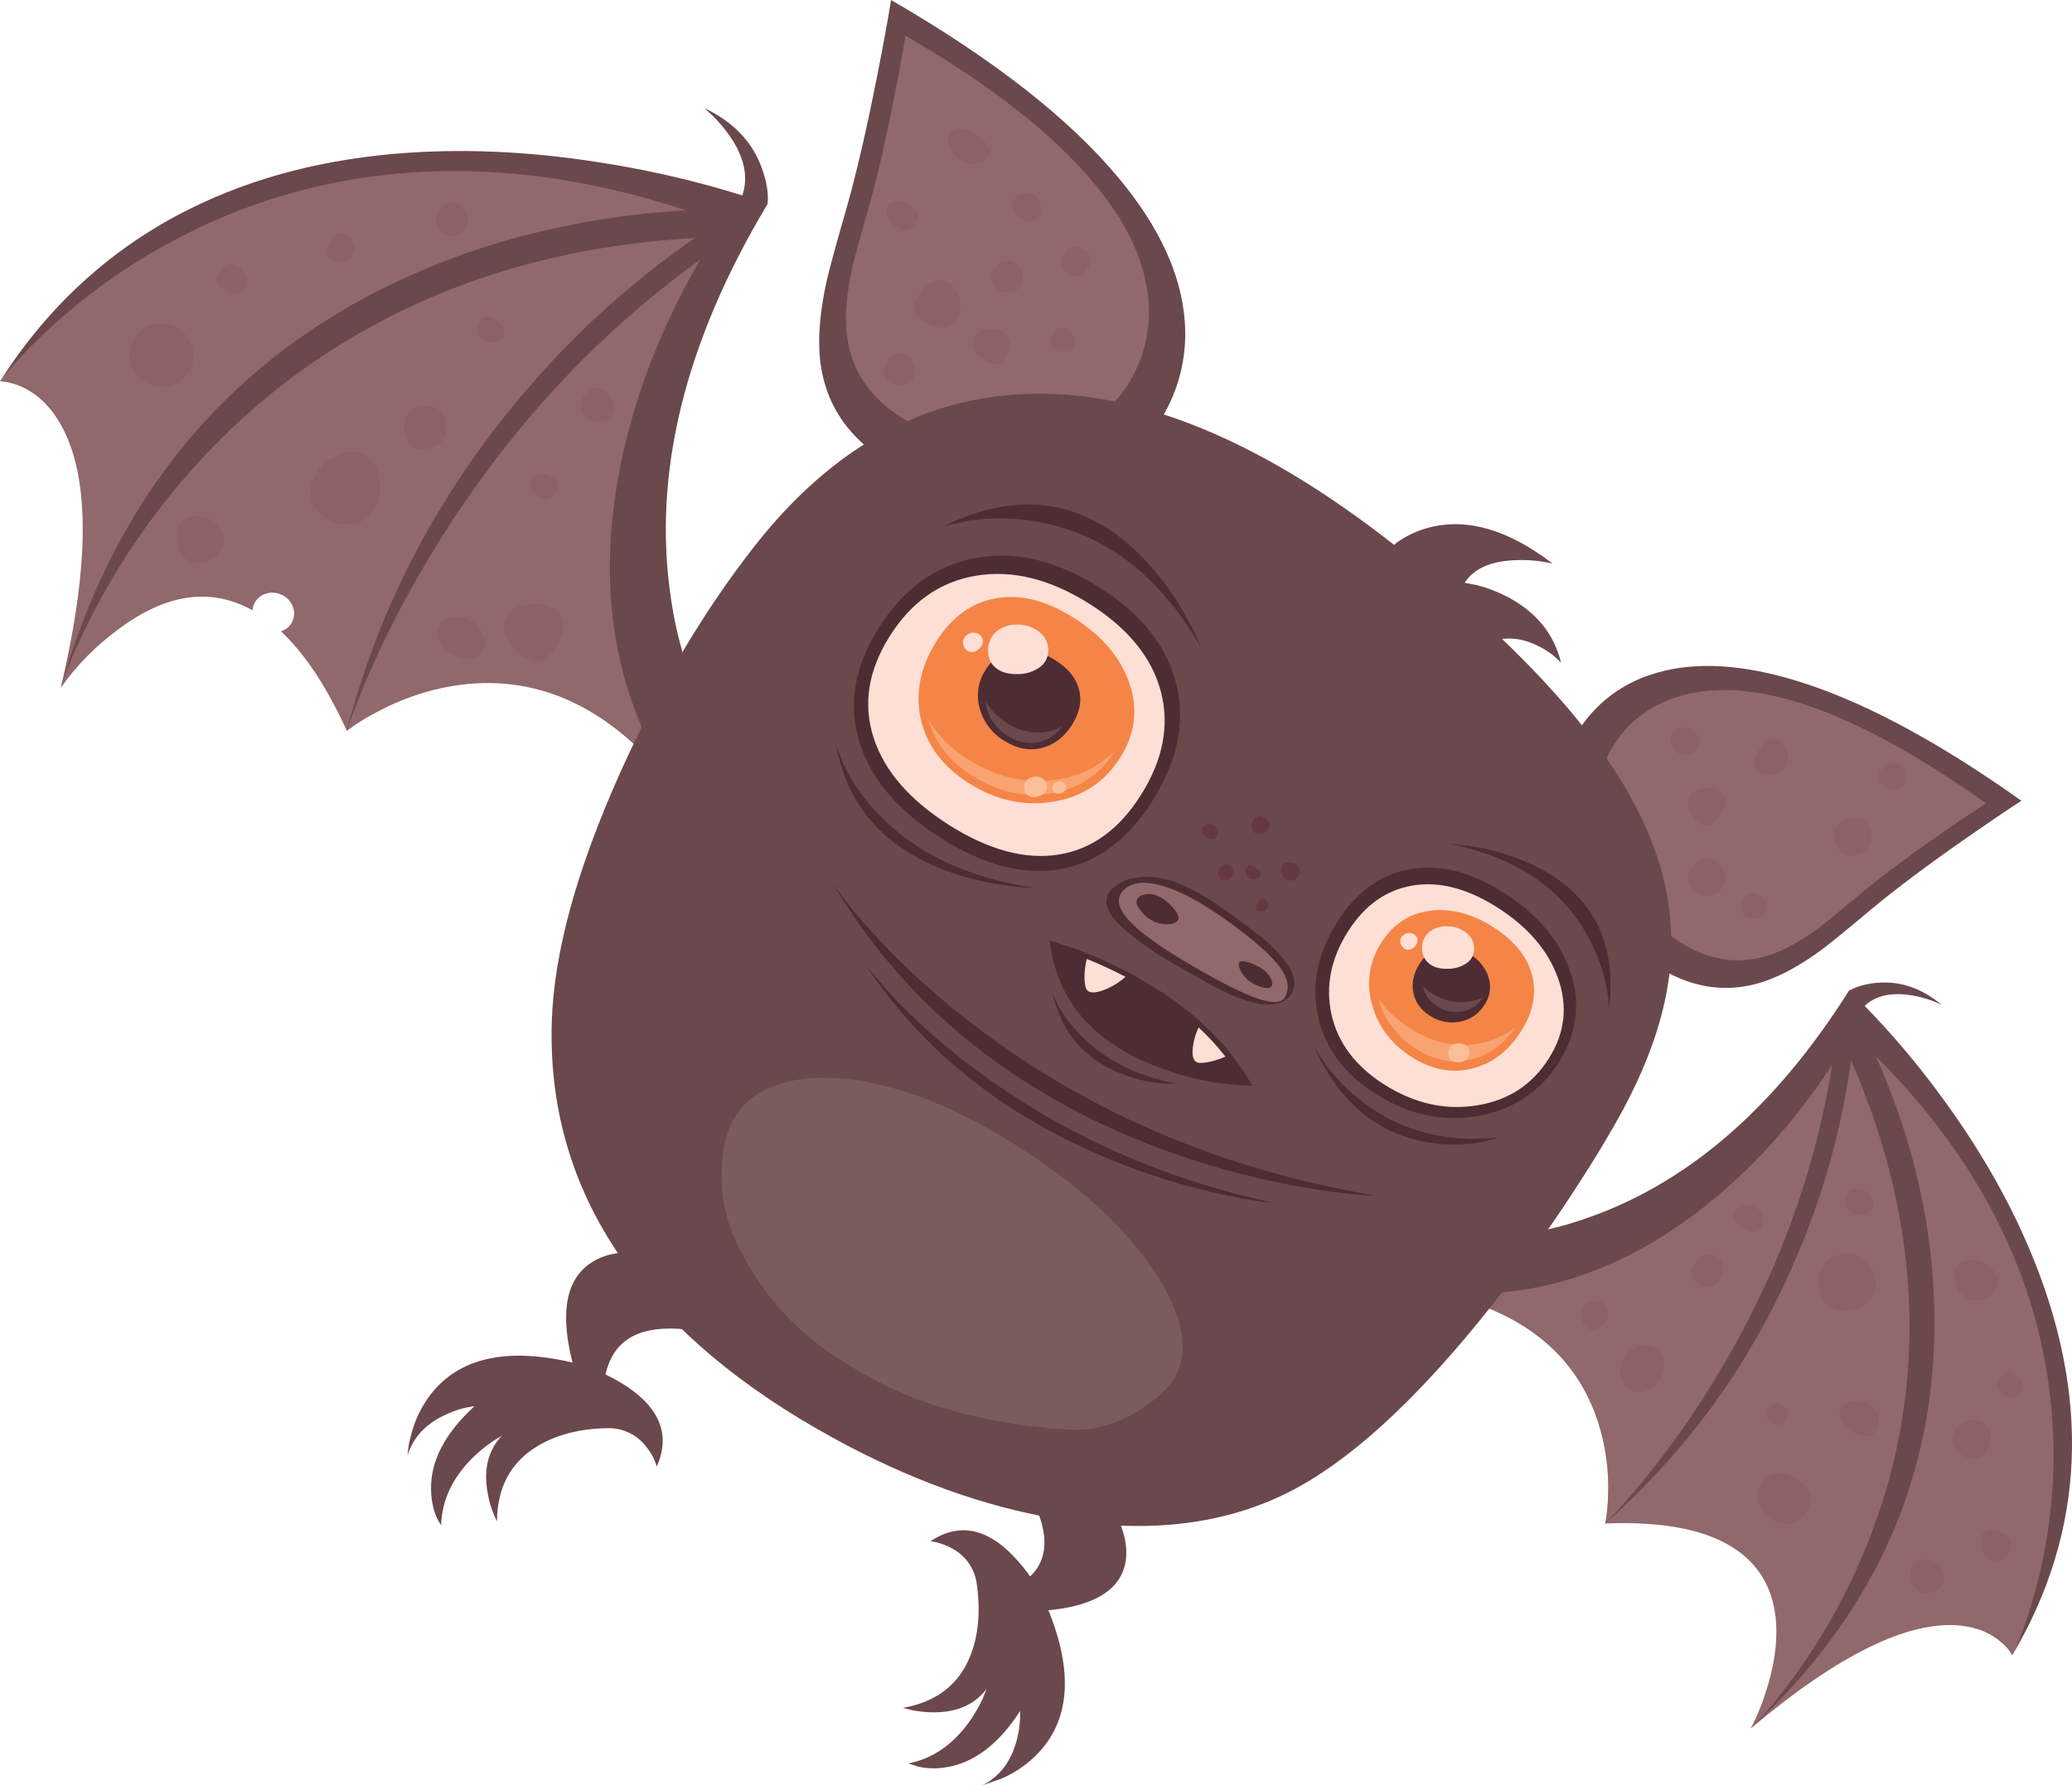 <?xml version="1.0" encoding="iso-8859-1"?>
<!-- Generator: Adobe Illustrator 20.1.0, SVG Export Plug-In . SVG Version: 6.00 Build 0)  -->
<svg version="1.0" id="Layer_1" xmlns="http://www.w3.org/2000/svg" xmlns:xlink="http://www.w3.org/1999/xlink" x="0px" y="0px"
	 viewBox="0 0 963.37 830.14" enable-background="new 0 0 963.37 830.14" xml:space="preserve">
<title>bats_0002</title>
<path fill="#6B484C" d="M292.11,645.16c-5.165-3.453-10.699-6.317-16.5-8.54l-8-2.69c-31.467-7.673-53.943-2.823-67.43,14.55
	c-4.318,5.665-7.419,12.161-9.11,19.08c-0.853,3.03-1.389,6.14-1.6,9.28c2.6-8.48,8.557-14.84,17.87-19.08
	c4.169-1.999,8.639-3.297,13.23-3.84c-13.787,12.667-20.507,25.667-20.16,39c0.193,6.72,1.76,12.163,4.7,16.33
	c0.307-11.42,5.1-21.79,14.38-31.11c2.935-2.931,6.139-5.579,9.57-7.91l4.3-2.64c-6.267,6.607-8.52,15.22-6.76,25.84
	c0.734,4.875,2.243,9.602,4.47,14c0.113-15.773,6.34-27.403,18.68-34.89c8.82-5.333,19.57-8.14,32.25-8.42
	c7.259-0.352,14.217,2.933,18.56,8.76c2.195,2.685,3.83,5.783,4.81,9.11C311.61,667.79,307.19,655.513,292.11,645.16z"/>
<path fill="#6B484C" d="M291.76,582.32c-6.38,0.193-11.783,1.663-16.21,4.41c-14.207,8.667-16.137,28.297-5.79,58.89l11.8,6.76
	c-1.522-6.896-0.661-14.105,2.44-20.45c6.147-12.72,20.68-16.863,43.6-12.43L300,582.84
	C297.283,582.349,294.518,582.174,291.76,582.32z"/>
<path fill="#6B484C" d="M435.61,717.23c2.373,0.62,4.663,1.523,6.82,2.69c6.478,3.303,10.882,9.619,11.74,16.84
	c1.76,12.6,0.76,23.657-3,33.17c-5.333,13.44-15.78,21.517-31.34,24.23l4.24,1.09c3.396,0.669,6.849,1.004,10.31,1
	c10.767-0.04,18.883-3.687,24.35-10.94l-1.89,4.7c-1.742,3.757-3.831,7.342-6.24,10.71c-7.673,10.667-17.107,17.103-28.3,19.31
	l4.7,1.49c3.988,0.878,8.103,1.014,12.14,0.4c13.293-1.833,25.017-10.597,35.17-26.29l-0.06,4.07
	c-0.181,3.252-0.701,6.476-1.55,9.62c-2.667,9.893-7.957,16.827-15.87,20.8l8.94-3.09c6.534-2.852,12.42-7.003,17.3-12.2
	c14.893-16.12,15.963-39.093,3.21-68.92c-3.722-8.258-8.836-15.815-15.12-22.34c-12.667-13.173-25.5-15.483-38.5-6.93L435.61,717.23
	z"/>
<path fill="#6B484C" d="M521.31,709.78l-3.49-7.39l-42.91-14.15c12.373,19.707,14.017,34.353,4.93,43.94
	c-4.574,4.828-10.74,7.84-17.36,8.48l10.37,8.76c31.127,0.113,47.97-7.697,50.53-23.43C524.14,721.07,523.45,715.667,521.31,709.78z
	"/>
<path fill="#6B484C" d="M736.31,336.16c-2.374,3.168-4.428,6.565-6.13,10.14c-0.692,1.391-1.287,2.827-1.78,4.3
	c6.72,12.567,13.593,31.203,20.62,55.91c3.553,12.373,6.417,23.487,8.59,33.34c20.773,18.253,41.797,23.713,63.07,16.38
	c8-2.747,16.69-7.56,26.07-14.44c3.78-2.787,11.477-9.05,23.09-18.79c11.38-9.507,26.467-20.81,45.26-33.91
	c9.393-6.533,17.643-12.11,24.75-16.73c-40.98-29.1-77.127-48.08-108.44-56.94c-25.093-7.107-46.537-7.623-64.33-1.55
	C754.761,317.932,744.009,325.721,736.31,336.16z"/>
<path fill="#91686B" d="M752.63,343.09c-2.01,2.661-3.739,5.523-5.16,8.54c-0.592,1.161-1.091,2.369-1.49,3.61
	c5.653,10.5,11.44,26.14,17.36,46.92c2.94,10.347,5.327,19.68,7.16,28c17.413,15.333,35.04,19.917,52.88,13.75
	c6.76-2.327,14.053-6.373,21.88-12.14c3.16-2.367,9.617-7.623,19.37-15.77c9.547-8,22.213-17.49,38-28.47
	c7.867-5.46,14.78-10.127,20.74-14c-62.48-44.38-110.793-60.713-144.94-49C768.11,327.886,759.093,334.373,752.63,343.09z"/>
<path fill="#6B484C" d="M414.3,0c-1.567,9.66-3.63,20.963-6.19,33.91c-5.08,25.893-9.987,47.09-14.72,63.59
	c-4.853,16.84-7.87,27.917-9.05,33.23c-2.867,13.02-3.957,24.383-3.27,34.09c1.873,25.587,16.767,44.55,44.68,56.89l38-7.79
	c28.527-5.08,50.697-7.297,66.51-6.65l3.61-4c2.935-3.544,5.524-7.361,7.73-11.4c7.243-13.057,10.451-27.969,9.22-42.85
	c-1.647-21.347-11.673-43.18-30.08-65.5C497.747,55.607,462.267,27.767,414.3,0z"/>
<path fill="#91686B" d="M396.2,124.83c-2.407,10.807-3.303,20.22-2.69,28.24c1.567,21.16,13.9,36.857,37,47.09l31.49-6.47
	c23.567-4.2,41.9-6.033,55-5.5l3-3.27c10.322-12.588,15.342-28.697,14-44.92c-1.333-17.72-9.62-35.803-24.86-54.25
	C490.1,62.65,460.72,39.603,421,16.61c-1.3,8-3.02,17.357-5.16,28.07c-4.2,21.467-8.267,39.017-12.2,52.65
	C399.633,111.343,397.153,120.51,396.2,124.83z"/>
<path fill="#91686B" d="M866.64,469.69l-6.64-6.58c-35.9,60.307-77.757,97.22-125.57,110.74c-14.253,4.165-29.119,5.833-43.94,4.93
	c-4.213-0.271-8.404-0.805-12.55-1.6l-4.47-1.09c-6.913,3.287-10.197,8.387-9.85,15.3c0.146,3.276,1.05,6.473,2.64,9.34
	c41.093,8.367,66.76,28.837,77,61.41c3.248,10.452,4.738,21.37,4.41,32.31c-0.051,4.698-0.509,9.382-1.37,14
	c27.84-1.147,48.463,3.13,61.87,12.83c10.667,7.713,16.53,18.713,17.59,33c0.727,10.2-1.01,21.503-5.21,33.91
	c-1.746,5.354-3.937,10.552-6.55,15.54c40.667-34.26,73.13-50.203,97.39-47.83c7.56,0.767,13.86,3.307,18.9,7.62
	c2.16,1.703,3.953,3.825,5.27,6.24c18.96-36.893,26.653-75.503,23.08-115.83c-2.867-32.273-12.817-64.89-29.85-97.85
	c-12.588-24.169-27.804-46.876-45.37-67.71C877.767,481.65,872.173,475.423,866.64,469.69z"/>
<path fill="#91686B" d="M354.26,95.78c-9.66-3.627-22.377-7.273-38.15-10.94c-30.481-7.245-61.672-11.088-93-11.46
	c-42.74-0.42-81.443,6.283-116.11,20.11C63.74,110.757,28.073,138.693,0,177.3l2.58,0.29c2.264,0.368,4.476,1.002,6.59,1.89
	c7.067,2.94,12.947,8.113,17.64,15.52c15.047,23.72,15.523,65.33,1.43,124.83c7.539-10.636,16.772-19.963,27.33-27.61
	c22.033-16.307,42.657-19.113,61.87-8.42c0.049-1.074,0.322-2.127,0.8-3.09c1.019-2.247,2.964-3.94,5.33-4.64
	c2.436-0.804,5.09-0.617,7.39,0.52c2.353,1.011,4.193,2.935,5.1,5.33c0.982,2.238,0.942,4.794-0.11,7
	c-1.019,2.247-2.964,3.94-5.33,4.64c11.113,10.387,21.33,25.817,30.65,46.29c4.317-3.267,8.912-6.151,13.73-8.62
	c11.025-6.013,22.976-10.147,35.36-12.23c38.767-6.38,73.12,9.373,103.06,47.26c3.766,0.132,7.512-0.614,10.94-2.18
	c7.293-3.207,10.827-9.207,10.6-18c-3.513-3.587-7.39-8.953-11.63-16.1c-8.591-14.753-14.579-30.875-17.7-47.66
	c-4.773-24.56-4.18-50.683,1.78-78.37C314.81,169.317,330.427,133.26,354.26,95.78z"/>
<path fill="#6B484C" d="M776,454.34c2.55-19.93,0.291-40.182-6.59-59.06c-7.027-19.78-19.287-40.307-36.78-61.58
	c-17.333-21.08-40.593-43.88-69.78-68.4c-68-57.06-130.1-84.423-186.3-82.09c-48.427,2-90.38,25.64-125.86,70.92
	c-23.793,30.393-44.733,65.813-62.82,106.26c-20,44.8-30.447,83.24-31.34,115.32c-1.147,41.4,10.35,78.867,34.49,112.4
	c21.887,30.4,53.797,57.133,95.73,80.2c35.52,19.553,70.463,32.22,104.83,38c40.14,6.76,75.027,3.093,104.66-11
	c29.52-14.053,62.04-43.557,97.56-88.51c13.02-16.5,25.603-34.03,37.75-52.59c9.74-14.933,17.57-27.933,23.49-39
	C766.5,493.69,773.487,473.4,776,454.34z"/>
<path fill="#4E2C33" d="M524.63,452.22c-8.305-4.421-16.921-8.231-25.78-11.4l-10.77-3.44c3.207,27.687,19.873,47.24,50,58.66
	c14.083,5.538,29.04,8.524,44.17,8.82C570.537,483.82,551.33,466.273,524.63,452.22z"/>
<path fill="#4E2C33" d="M408.57,292c-11.333,18-14.333,35.667-9,53c5.233,17.147,17.9,32.08,38,44.8
	c19.933,12.567,38.437,17.34,55.51,14.32c17.073-3.02,31.337-13.617,42.79-31.79c11.573-18.367,15.297-36.28,11.17-53.74
	c-4.2-17.833-16.153-32.977-35.86-45.43c-19.9-12.567-39.13-17.11-57.69-13.63C434.93,263.01,419.957,273.833,408.57,292z"/>
<path fill="#FDDFD5" d="M413.61,295.94c-10,15.887-12.463,31.64-7.39,47.26c5,15.333,16.743,28.853,35.23,40.56
	c18.333,11.533,35.233,16.077,50.7,13.63s28.24-11.69,38.32-27.73c10.233-16.193,13.347-32.12,9.34-47.78
	c-4.127-16-15.24-29.71-33.34-41.13c-18.253-11.493-35.783-15.847-52.59-13.06S423.65,279.893,413.61,295.94z"/>
<path fill="#F58546" d="M428,333.75c2.6,12.453,10.103,22.613,22.51,30.48c12.72,8,25.84,10.847,39.36,8.54s23.853-9.143,31-20.51
	c7.027-11.153,8.383-22.84,4.07-35.06c-4.2-11.8-12.813-21.8-25.84-30c-12.667-8-24.667-11-36-9c-11.333,2-20.577,8.683-27.73,20.05
	C428.003,309.923,425.547,321.757,428,333.75z"/>
<path fill="#4E2C33" d="M472.56,302.3c-5.964,0.631-11.277,4.052-14.32,9.22c-3.466,5.257-4.47,11.763-2.75,17.82
	c1.703,6.371,5.835,11.821,11.51,15.18c5.84,3.707,11.72,4.777,17.64,3.21c5.653-1.487,10.273-5.077,13.86-10.77
	c3.513-5.573,4.583-11.017,3.21-16.33c-1.373-5.313-5.057-9.857-11.05-13.63C484.553,303.14,478.52,301.573,472.56,302.3z"/>
<path fill="#FDDFD5" d="M483.39,310.32c2.624-1.857,4.13-4.917,4-8.13c-0.015-3.359-1.631-6.509-4.35-8.48
	c-3.04-2.3-6.792-3.457-10.6-3.27c-3.588-0.067-7.06,1.268-9.68,3.72c-2.299,2.272-3.508,5.423-3.32,8.65
	c-0.079,3.076,1.3,6.009,3.72,7.91c2.407,1.907,5.673,2.823,9.8,2.75C476.683,313.555,480.336,312.452,483.39,310.32z"/>
<path fill="#6B484C" d="M481.67,340.63c-4.789-0.217-9.427-1.743-13.41-4.41c-4.067-2.509-7.491-5.933-10-10
	c0.303,3.165,1.363,6.211,3.09,8.88c1.826,2.893,4.297,5.323,7.22,7.1c4.62,2.9,9.287,3.9,14,3c4.62-0.988,8.705-3.662,11.46-7.5
	C490.272,339.83,485.985,340.847,481.67,340.63z"/>
<path fill="#F9A371" d="M450.22,353.17c-7.561-4.546-13.909-10.856-18.5-18.39c2.94,10.62,9.757,19.287,20.45,26
	c11.887,7.533,24.163,10.23,36.83,8.09s22.367-8.557,29.1-19.25l0.29-0.52c-8.553,8.447-19.093,13.08-31.62,13.9
	C474.09,363.82,461.907,360.543,450.22,353.17z"/>
<path fill="#FBBE98" d="M485.85,368.47c0.861-0.99,1.183-2.338,0.86-3.61c-0.276-1.332-1.14-2.468-2.35-3.09
	c-1.279-0.691-2.771-0.877-4.18-0.52c-1.365,0.259-2.564,1.065-3.32,2.23c-0.693,1.109-0.899,2.454-0.57,3.72
	c0.207,1.236,0.965,2.311,2.06,2.92c1.204,0.625,2.606,0.748,3.9,0.34C483.644,370.234,484.917,369.531,485.85,368.47z"/>
<path fill="#FBBE98" d="M495.24,367.67c0.493-0.588,0.685-1.371,0.52-2.12c-0.163-0.801-0.692-1.479-1.43-1.83
	c-0.77-0.42-1.667-0.541-2.52-0.34c-0.825,0.167-1.546,0.662-2,1.37c-0.42,0.663-0.543,1.472-0.34,2.23
	c0.42,1.72,1.623,2.37,3.61,1.95C493.925,368.774,494.689,368.329,495.24,367.67z"/>
<path fill="#FDDFD5" d="M447.75,298.35c-0.113,1.179,0.246,2.356,1,3.27c0.663,0.913,1.687,1.496,2.81,1.6
	c1.205,0.045,2.38-0.386,3.27-1.2c1.01-0.735,1.737-1.794,2.06-3c0.28-1.136-0.019-2.338-0.8-3.21c-0.732-0.977-1.87-1.566-3.09-1.6
	c-1.289-0.104-2.567,0.31-3.55,1.15C448.473,296.06,447.852,297.153,447.75,298.35z"/>
<path fill="#4E2C33" d="M698.9,414.93c-15.267-9.667-29.78-13.237-43.54-10.71s-24.97,10.7-33.63,24.52
	c-8.973,14.247-11.99,28.627-9.05,43.14c3.053,15.127,12.053,27.407,27,36.84c15.333,9.66,31.163,13.06,47.49,10.2
	c16.327-2.86,28.873-11.193,37.64-25c8.553-13.593,10.253-27.8,5.1-42.62C724.897,436.947,714.56,424.823,698.9,414.93z"/>
<path fill="#FDDFD5" d="M720.15,492.15c7.56-11.953,8.917-24.537,4.07-37.75c-4.667-12.753-14.1-23.62-28.3-32.6
	c-13.867-8.747-26.947-12.08-39.24-10c-12.293,2.08-22.293,9.223-30,21.43c-7.88,12.513-10.44,25.24-7.68,38.18
	c2.94,13.44,11.19,24.44,24.75,33c13.9,8.747,28.183,11.953,42.85,9.62C701.267,511.697,712.45,504.403,720.15,492.15z"/>
<path fill="#F58546" d="M665.79,423.41c-9.933,1.06-17.707,5.923-23.32,14.59c-5.659,8.389-7.376,18.831-4.7,28.59
	c2.667,10.273,8.757,18.523,18.27,24.75c9.393,6.073,18.847,7.927,28.36,5.56c9.167-2.253,16.69-7.92,22.57-17
	c5.727-8.86,7.54-17.567,5.44-26.12c-2.1-8.553-7.943-15.98-17.53-22.28C685.073,425.113,675.377,422.417,665.79,423.41z"/>
<path fill="#4E2C33" d="M670.43,440.36c-4.087,0.8-7.503,3.32-10.25,7.56c-2.827,4.353-3.877,8.747-3.15,13.18
	c0.727,4.58,3.267,8.283,7.62,11.11c4.092,2.798,9.131,3.849,14,2.92c4.749-0.82,8.92-3.634,11.46-7.73
	c2.65-3.769,3.389-8.558,2-12.95c-1.333-4.313-4.273-7.96-8.82-10.94C678.837,440.61,674.55,439.56,670.43,440.36z"/>
<path fill="#FDDFD5" d="M672.38,430.74c-3.08-0.081-6.073,1.025-8.36,3.09c-1.961,1.941-2.986,4.636-2.81,7.39
	c-0.048,2.676,1.163,5.22,3.27,6.87c2.1,1.68,4.927,2.483,8.48,2.41c3.201,0.077,6.347-0.846,9-2.64
	c2.271-1.557,3.572-4.18,3.44-6.93c-0.061-2.91-1.482-5.623-3.84-7.33C678.923,431.614,675.679,430.603,672.38,430.74z"/>
<path fill="#FDDFD5" d="M659,438c0.239-0.993-0.018-2.041-0.69-2.81c-0.669-0.809-1.643-1.304-2.69-1.37
	c-1.119-0.066-2.222,0.291-3.09,1c-0.862,0.59-1.409,1.539-1.49,2.58c-0.059,1.033,0.302,2.046,1,2.81
	c0.559,0.803,1.438,1.324,2.41,1.43c1.025,0.009,2.021-0.345,2.81-1C658.125,439.985,658.739,439.053,659,438z"/>
<path fill="#6B484C" d="M677.65,465.91c-4.387-0.317-8.614-1.779-12.26-4.24c-1.327-0.857-2.572-1.835-3.72-2.92
	c0.716,3.825,3.059,7.15,6.42,9.11c3.44,2.38,7.696,3.267,11.8,2.46c4.013-0.689,7.538-3.067,9.68-6.53v-0.06
	C685.866,465.52,681.747,466.273,677.65,465.91z"/>
<path fill="#F9A371" d="M681.2,485.91c-8.8,0.187-17.433-2.45-25.9-7.91c-5.562-3.535-10.412-8.08-14.3-13.4
	c1.168,4.532,3.206,8.795,6,12.55c2.978,4.083,6.688,7.579,10.94,10.31c8.513,5.5,17.107,7.257,25.78,5.27
	c8.327-1.907,15.24-6.87,20.74-14.89C697.759,482.93,689.613,485.756,681.2,485.91z"/>
<path fill="#FBBE98" d="M679.14,493.87c1.316-0.206,2.515-0.877,3.38-1.89c0.782-0.915,1.059-2.159,0.74-3.32
	c-0.273-1.256-1.09-2.326-2.23-2.92c-1.222-0.666-2.648-0.852-4-0.52c-1.253,0.214-2.35,0.967-3,2.06
	c-0.656,1.02-0.845,2.272-0.52,3.44c0.216,1.173,0.926,2.197,1.95,2.81C676.606,494.083,677.912,494.204,679.14,493.87z"/>
<path fill="#4E2C33" d="M524.92,455c-7.336-3.917-14.915-7.36-22.69-10.31l-9.45-3.21c3.587,23.333,18.587,40.253,45,50.76
	c12.284,5.044,25.323,8.005,38.58,8.76C565.633,483,548.487,467.667,524.92,455z"/>
<path fill="#FDDFD5" d="M512.32,460.7c4.044-1.401,7.764-3.601,10.94-6.47c-5.843-3.099-11.852-5.873-18-8.31
	c-1.147,5.153-1.337,9.45-0.57,12.89C505.303,461.557,507.847,462.187,512.32,460.7z"/>
<path fill="#FDDFD5" d="M554.48,488.6c-0.153,3.74,1.01,5.63,3.49,5.67c3.207,0,7.14-0.973,11.8-2.92
	c-3.788-4.858-7.965-9.4-12.49-13.58C555.67,481.17,554.72,484.845,554.48,488.6z"/>
<path fill="#4E2C33" d="M491.92,467.46l-2.52-5.33c4.353,18.447,15.297,30.937,32.83,37.47c7.945,3.153,16.459,4.617,25,4.3
	c-19.247-3.513-34.657-11.533-46.23-24.06C497.476,476.102,494.427,471.944,491.92,467.46z"/>
<path fill="#4E2C33" d="M392.36,355.81l-3.44-8.71c5.12,27.653,22.077,46.903,50.87,57.75c9.335,3.462,19.045,5.811,28.93,7
	c4.212,0.628,8.462,0.962,12.72,1c-32.613-4.667-57.82-17.02-75.62-37.06C400.447,369.772,395.918,363.051,392.36,355.81z"/>
<path fill="#4E2C33" d="M615.43,493.76l-4.7-7.56c11.687,26.2,29.483,41.2,53.39,45c11.96,1.867,22.75,1.133,32.37-2.2
	c-25.82,2.56-47.857-3.8-66.11-19.08C624.731,505.189,619.708,499.759,615.43,493.76z"/>
<path fill="#4E2C33" d="M438.82,244.67L450.9,242c10.003-1.415,20.162-1.3,30.13,0.34c32.08,5.273,57.877,24.847,77.39,58.72
	c-1.971-4.997-4.311-9.84-7-14.49c-5.846-10.612-13.154-20.351-21.71-28.93C503.603,232.113,473.307,227.79,438.82,244.67z"/>
<path fill="#4E2C33" d="M746.91,459.1c0.714,3.288,1.116,6.636,1.2,10c3.78-30.973-7.6-53.067-34.14-66.28
	c-8.85-4.346-18.281-7.394-28-9.05l-13-1.55c31.24,6,53.123,20.607,65.65,43.82C742.554,443.254,745.35,451.032,746.91,459.1z"/>
<path fill="#4E2C33" d="M545.2,536.2c21.877,7.756,44.432,13.447,67.37,17c9.193,1.526,18.47,2.502,27.78,2.92
	c-74.053-12.453-138.483-40.43-193.29-83.93c-16.395-12.928-31.581-27.321-45.37-43c-4.127-4.667-7.793-9.153-11-13.46l-3.61-5
	C422.027,469.323,474.733,511.147,545.2,536.2z"/>
<path fill="#6B484C" d="M339,62.79c7.067,10.08,9.11,19.437,6.13,28.07c-20.108-6.269-40.627-11.131-61.41-14.55
	c-32.713-5.5-63.87-7.27-93.47-5.31c-38.267,2.56-72.37,11.323-102.31,26.29c-36.053,18-65.367,44.667-87.94,80
	c4.58-6.193,11.377-13.56,20.39-22.1c18.145-17.167,38.534-31.794,60.61-43.48c30.985-16.574,64.898-26.963,99.85-30.59
	c44.187-4.667,90.283,0.91,138.29,16.73c-21.859,1.145-43.576,4.207-64.9,9.15c-29.326,6.576-57.631,17.077-84.15,31.22
	C99.243,176.307,51.96,236.843,28.24,319.83c2.507-8.173,6.86-18.45,13.06-30.83c12.423-24.819,27.98-47.942,46.29-68.8
	c25.447-29.162,56.108-53.325,90.41-71.25c42.927-22.493,91.297-35.25,145.11-38.27c-31.337,21.638-59.49,47.556-83.64,77
	c-37.647,45.547-63.717,96.28-78.21,152.2c1.68-5.387,4.41-12.603,8.19-21.65c7.921-18.706,17.067-36.869,27.38-54.37
	c34.067-58.127,76.973-105.827,128.72-143.1c-19.393,33.493-32.147,67.54-38.26,102.14c-9.527,53.927-0.817,101.703,26.13,143.33
	l3.72-0.11c2.789-0.261,5.526-0.918,8.13-1.95c7.867-3.133,11.687-9.11,11.46-17.93c-3.02-4-6.323-9.843-9.91-17.53
	c-7.313-15.912-12.303-32.79-14.82-50.12c-8.747-58,6.223-119.26,44.91-183.78c0.46-4.853-0.42-10.353-2.64-16.5
	c-4.393-12.3-13.293-21.633-26.7-28l3.72,3.44C334.121,56.531,336.701,59.556,339,62.79z"/>
<path fill="#6B484C" d="M863.26,459l-3.55,1.6c-34.833,55.333-76.463,90.947-124.89,106.84c-14.417,4.874-29.47,7.613-44.68,8.13
	c-4.299,0.158-8.603,0.061-12.89-0.29l-4.58-0.52c-6.953,3.287-10.103,8.597-9.45,15.93c0.241,3.516,1.266,6.932,3,10
	c42.853,4.58,83.337-7.393,121.45-35.92c24.407-18.293,45.813-41.533,64.22-69.72c-8.667,54.767-28.87,106.767-60.61,156
	c-9.548,14.839-20.053,29.039-31.45,42.51c-5.5,6.493-10.027,11.44-13.58,14.84c37.733-33.147,66.893-73.247,87.48-120.3
	c13.334-30.265,22.395-62.238,26.92-95c18.713,42.927,27.763,85.433,27.15,127.52c-0.442,33.622-7.185,66.863-19.88,98
	c-8.968,22.393-20.789,43.534-35.17,62.9c-7.167,9.653-13.417,17.057-18.75,22.21c55.033-50.947,83.467-111.347,85.3-181.2
	c1.147-44.267-7.903-88.073-27.15-131.42c31.087,31.047,53.467,64.617,67.14,100.71c18.619,49.171,20.531,103.104,5.44,153.47
	c-3.093,10.347-6.15,18.5-9.17,24.46c34.373-58,36.893-121.333,7.56-190c-10.16-23.753-23.827-47.26-41-70.52
	c-10.748-14.641-22.499-28.517-35.17-41.53c5.367-4.933,12.937-6.5,22.71-4.7c4.504,0.792,8.878,2.199,13,4.18
	c-9.273-7.72-19.22-11.113-29.84-10.18C869.558,457.236,866.343,457.909,863.26,459z"/>
<path fill="#8C6266" d="M447.12,59.86c-2.56-0.347-4.43,0.38-5.61,2.18c-1.18,1.8-1.18,4.017,0,6.65
	c2.104,4.629,6.715,7.606,11.8,7.62c2.747-0.04,4.713-1.013,5.9-2.92c1.187-1.793,1.11-3.76-0.23-5.9
	c-1.327-2.011-3.091-3.696-5.16-4.93C451.792,61.217,449.513,60.298,447.12,59.86z"/>
<path fill="#8C6266" d="M483.79,95.27c-0.356-1.935-1.496-3.636-3.15-4.7c-1.53-0.996-3.435-1.228-5.16-0.63
	c-1.793,0.54-3.324,1.722-4.3,3.32c-1.833,2.787-0.893,5.367,2.82,7.74c1.465,1.013,3.16,1.642,4.93,1.83
	c1.626,0.177,3.2-0.634,4-2.06C483.973,99.137,484.285,97.143,483.79,95.27z"/>
<path fill="#8C6266" d="M444.83,148.6c1.704-2.755,2.199-6.089,1.37-9.22c-0.514-3.178-2.325-6-5-7.79
	c-2.307-1.559-5.295-1.69-7.73-0.34c-2.642,1.362-4.847,3.442-6.36,6c-1.64,2.6-2.27,4.89-1.89,6.87c0.38,1.98,1.85,3.813,4.41,5.5
	c2.454,1.676,5.339,2.61,8.31,2.69C440.734,152.392,443.36,150.978,444.83,148.6z"/>
<path fill="#8C6266" d="M496.28,153.53c-2.827-1.793-5.08-1.353-6.76,1.32c-0.843,1.226-1.264,2.693-1.2,4.18
	c0.143,1.44,0.974,2.722,2.23,3.44c1.454,0.957,3.202,1.365,4.93,1.15c1.676-0.062,3.226-0.91,4.18-2.29
	c0.854-1.3,0.878-2.977,0.06-4.3C498.893,155.587,497.709,154.381,496.28,153.53z"/>
<path fill="#8C6266" d="M799.84,379c1.292-1.851,2.099-3.997,2.35-6.24c0.241-2.08-0.771-4.105-2.58-5.16
	c-2.195-1.335-4.823-1.765-7.33-1.2c-2.98,0.493-5.1,1.717-6.36,3.67c-1.233,2.088-1.404,4.637-0.46,6.87
	c0.764,2.408,2.345,4.474,4.47,5.84C793.483,385,796.787,383.74,799.84,379z"/>
<path fill="#8C6266" d="M822.24,344.41c-1.818,1.049-3.337,2.546-4.41,4.35c-1.182,1.694-1.893,3.671-2.06,5.73
	c-0.177,1.915,0.76,3.762,2.41,4.75c1.943,1.17,4.278,1.502,6.47,0.92c2.238-0.351,4.23-1.615,5.5-3.49
	c1.18-1.982,1.539-4.347,1-6.59c-0.331-2.275-1.596-4.308-3.49-5.61C826.022,343.388,823.902,343.364,822.24,344.41z"/>
<path fill="#8C6266" d="M821.15,424.09c0.838-1.246,0.926-2.85,0.23-4.18c-0.713-1.447-1.827-2.659-3.21-3.49
	c-1.159-0.837-2.573-1.244-4-1.15c-1.354,0.255-2.528,1.092-3.21,2.29c-0.931,1.402-1.374,3.071-1.26,4.75
	c-0.033,1.629,0.766,3.163,2.12,4.07c1.512,0.886,3.327,1.093,5,0.57C818.589,426.618,820.15,425.587,821.15,424.09z"/>
<path fill="#8C6266" d="M867,381.53c-2.16-1.206-4.691-1.563-7.1-1c-2.9,0.533-4.923,1.68-6.07,3.44c-1.147,1.76-1.357,4.093-0.63,7
	c0.727,2.9,2.007,4.923,3.84,6.07c1.72,1.107,3.84,1.26,6.36,0.46c2.206-0.663,4.11-2.078,5.38-4c1.202-1.951,1.67-4.266,1.32-6.53
	C869.914,384.79,868.781,382.801,867,381.53z"/>
<path fill="#8C6266" d="M884.62,365.09c0.969-1.514,1.393-3.313,1.2-5.1c0.022-1.73-0.813-3.358-2.23-4.35
	c-1.527-0.883-3.381-0.99-5-0.29c-1.751,0.494-3.273,1.588-4.3,3.09c-0.833,1.258-0.983,2.848-0.4,4.24
	c0.578,1.468,1.635,2.698,3,3.49c1.242,0.858,2.733,1.28,4.24,1.2C882.585,367.194,883.875,366.351,884.62,365.09z"/>
<path fill="#8C6266" d="M170.08,211.85c-3.587-2.293-7.77-2.427-12.55-0.4c-4.346,1.767-8.028,4.852-10.53,8.82
	c-2.447,3.82-3.25,7.6-2.41,11.34c0.84,3.74,3.15,6.833,6.93,9.28c3.545,2.399,7.846,3.416,12.09,2.86
	c4.156-0.454,7.858-2.83,10-6.42c2.557-4.099,3.591-8.966,2.92-13.75C175.897,218.127,173.747,214.217,170.08,211.85z"/>
<path fill="#8C6266" d="M206.12,204.23c1.26-2,1.623-4.54,1.09-7.62c-0.533-3.08-1.793-5.283-3.78-6.61
	c-2-1.26-4.597-1.527-7.79-0.8c-3.193,0.727-5.427,2.083-6.7,4.07c-1.3,2-1.587,4.577-0.86,7.73c0.727,3.153,2.06,5.387,4,6.7
	c2,1.26,4.52,1.507,7.56,0.74C202.266,207.934,204.59,206.423,206.12,204.23z"/>
<path fill="#8C6266" d="M233.9,152.21c-0.96-1.569-2.302-2.869-3.9-3.78c-1.162-0.9-2.601-1.367-4.07-1.32
	c-1.42,0.367-2.612,1.329-3.27,2.64c-2.06,3.207-1.563,5.803,1.49,7.79c1.557,1.057,3.389,1.634,5.27,1.66
	c1.754,0.064,3.41-0.808,4.35-2.29C234.729,155.504,234.78,153.667,233.9,152.21z"/>
<path fill="#8C6266" d="M224.11,303.22c1.456-2.346,1.669-5.257,0.57-7.79c-0.963-2.712-2.822-5.016-5.27-6.53
	c-2.411-1.614-5.299-2.361-8.19-2.12c-2.809-0.01-5.437,1.386-7,3.72c-1.413,2.244-1.479,5.083-0.17,7.39
	c1.318,2.51,3.3,4.61,5.73,6.07c2.303,1.574,5.003,2.468,7.79,2.58C220.196,306.725,222.71,305.449,224.11,303.22z"/>
<path fill="#8C6266" d="M258,229.38c2-3.133,1.447-5.71-1.66-7.73c-1.408-0.98-3.095-1.482-4.81-1.43
	c-1.65,0.093-3.147,0.995-4,2.41c-0.97,1.348-1.185,3.098-0.57,4.64c0.693,1.589,1.878,2.914,3.38,3.78
	C253.447,233.063,256,232.507,258,229.38z"/>
<path fill="#8C6266" d="M258.54,300.87c2.253-3.513,3.417-6.72,3.49-9.62c0.126-3.278-1.571-6.357-4.41-8
	c-3.501-2.178-7.664-3.033-11.74-2.41c-4.733,0.533-8.093,2.347-10.08,5.44c-1.987,3.093-2.007,6.55-0.06,10.37
	c1.713,3.552,4.392,6.55,7.73,8.65c3.093,2,5.9,2.573,8.42,1.72C254.217,306.24,256.433,304.19,258.54,300.87z"/>
<path fill="#8C6266" d="M82.78,152.78c-2.962-1.985-6.546-2.82-10.08-2.35c-4.188,0.571-7.879,3.043-10,6.7
	c-2.419,3.474-3.136,7.856-1.95,11.92c1.005,3.464,3.247,6.439,6.3,8.36c3.063,2,6.743,2.834,10.37,2.35
	c4.244-0.525,8.008-2.979,10.2-6.65c2.441-3.504,3.058-7.965,1.66-12C88.186,157.642,85.879,154.684,82.78,152.78z"/>
<path fill="#8C6266" d="M113.94,134.05c1.104-1.649,1.278-3.752,0.46-5.56c-0.838-1.884-2.234-3.465-4-4.53
	c-1.72-1.107-3.267-1.44-4.64-1c-1.576,0.7-2.869,1.912-3.67,3.44c-1.147,1.793-1.587,3.263-1.32,4.41s1.267,2.273,3,3.38
	c1.653,1.148,3.562,1.876,5.56,2.12C111.181,136.55,112.996,135.66,113.94,134.05z"/>
<path fill="#8C6266" d="M164.24,118.41c0.948-1.465,1.158-3.288,0.57-4.93c-0.612-1.725-1.807-3.183-3.38-4.12
	c-2.98-1.873-5.577-1.09-7.79,2.35c-1.016,1.48-1.611,3.208-1.72,5c-0.099,1.673,0.742,3.261,2.18,4.12
	c1.637,1.035,3.636,1.326,5.5,0.8C161.507,121.202,163.172,120.047,164.24,118.41z"/>
<path fill="#8C6266" d="M214.08,95.44c-1.642-1.121-3.696-1.458-5.61-0.92c-1.949,0.536-3.613,1.809-4.64,3.55
	c-1.112,1.644-1.542,3.655-1.2,5.61c0.372,1.928,1.536,3.612,3.21,4.64c1.726,1.12,3.818,1.532,5.84,1.15
	c4.078-0.815,6.724-4.781,5.909-8.859c-0.021-0.104-0.044-0.208-0.069-0.311C217.077,98.282,215.836,96.529,214.08,95.44z"/>
<path fill="#8C6266" d="M840.05,702.68c1.833-2.867,2.31-5.597,1.43-8.19c-0.84-2.367-2.84-4.543-6-6.53
	c-2.656-1.869-5.804-2.912-9.05-3c-3.088-0.006-5.945,1.632-7.5,4.3c-1.814,2.801-2.297,6.26-1.32,9.45
	c0.971,3.268,3.139,6.049,6.07,7.79c2.593,1.833,5.835,2.496,8.94,1.83C835.758,707.526,838.437,705.489,840.05,702.68z"/>
<path fill="#8C6266" d="M872.19,665.33c1.278-2.031,1.641-4.507,1-6.82c-0.494-2.349-1.896-4.408-3.9-5.73
	c-2.161-1.317-4.727-1.804-7.22-1.37c-2.444,0.195-4.672,1.476-6.07,3.49c-1.186,1.795-1.162,4.13,0.06,5.9
	c1.26,1.979,2.974,3.628,5,4.81c1.806,1.289,3.921,2.079,6.13,2.29C869.211,668.071,871.152,667.073,872.19,665.33z"/>
<path fill="#8C6266" d="M865.95,584.84c-2.941-1.821-6.492-2.38-9.85-1.55c-3.431,0.515-6.487,2.45-8.42,5.33
	c-1.833,2.867-2.407,6.38-1.72,10.54c0.667,4.28,2.367,7.28,5.1,9s6.227,2.053,10.48,1c4.16-1.147,7.14-3.147,8.94-6
	c1.8-2.853,2.183-6.157,1.15-9.91C870.904,589.814,868.866,586.797,865.95,584.84z"/>
<path fill="#8C6266" d="M830.49,659.94c0.788-0.982,1.149-2.24,1-3.49c-0.418-1.224-1.302-2.234-2.46-2.81
	c-1.062-0.817-2.382-1.225-3.72-1.15c-1.293,0.236-2.402,1.06-3,2.23c-1.585,2-1.249,4.905,0.751,6.49
	c0.248,0.197,0.516,0.368,0.799,0.51C826.407,663.48,828.617,662.887,830.49,659.94z"/>
<path fill="#8C6266" d="M771.48,641.56c1.597-2.4,2.379-5.251,2.23-8.13c-0.011-2.727-1.389-5.266-3.67-6.76
	c-2.428-1.5-5.42-1.774-8.08-0.74c-2.802,0.849-5.203,2.681-6.76,5.16c-1.591,2.414-2.225,5.334-1.78,8.19
	c0.245,2.801,1.764,5.335,4.12,6.87c2.269,1.489,5.138,1.726,7.62,0.63C767.795,645.803,770.022,643.963,771.48,641.56z"/>
<path fill="#8C6266" d="M799.32,595.27c1.182-1.771,1.763-3.874,1.66-6c-0.015-2.024-1.049-3.904-2.75-5
	c-1.733-1.12-3.92-1.271-5.79-0.4c-1.973,0.786-3.639,2.189-4.75,4c-1.086,1.504-1.502,3.389-1.15,5.21
	c0.506,1.795,1.699,3.318,3.32,4.24c1.51,1.074,3.383,1.505,5.21,1.2C796.881,598.083,798.424,596.903,799.32,595.27z"/>
<path fill="#8C6266" d="M747.76,609.88c-0.039-1.548-0.86-2.971-2.18-3.78c-1.56-0.947-3.41-1.302-5.21-1
	c-1.77,0.099-3.396,1.006-4.41,2.46c-0.949,1.65-1.177,3.617-0.63,5.44c0.234,1.892,1.254,3.598,2.81,4.7
	c1.404,0.845,3.154,0.868,4.58,0.06c1.588-0.748,2.923-1.943,3.84-3.44C747.434,613.011,747.855,611.451,747.76,609.88z"/>
<path fill="#8C6266" d="M934.46,721.47c1.947-3.053,1.163-5.72-2.35-8c-1.68-1.076-3.58-1.759-5.56-2
	c-2.213-0.193-3.78,0.457-4.7,1.95c-1.033,1.607-1.223,3.707-0.57,6.3s1.78,4.407,3.38,5.44c1.636,0.962,3.655,1.004,5.33,0.11
	C931.833,724.49,933.393,723.163,934.46,721.47z"/>
<path fill="#8C6266" d="M927.47,600c1.347-1.899,1.69-4.333,0.92-6.53c-0.825-2.26-2.432-4.151-4.53-5.33
	c-2.249-1.479-4.869-2.294-7.56-2.35c-2.94-0.04-5.06,0.96-6.36,3c-1.373,2.14-1.603,4.807-0.69,8c0.699,2.747,2.369,5.148,4.7,6.76
	c2.207,1.381,4.911,1.718,7.39,0.92C923.888,603.836,926.088,602.232,927.47,600z"/>
<path fill="#8C6266" d="M914.7,660.69c-2.425,0.857-4.485,2.514-5.84,4.7c-1.312,1.756-1.717,4.029-1.09,6.13
	c0.824,2.089,2.343,3.83,4.3,4.93c1.9,1.361,4.194,2.063,6.53,2c2.214-0.214,4.183-1.499,5.27-3.44
	c1.433-2.179,2.004-4.813,1.6-7.39c-0.201-2.546-1.576-4.853-3.72-6.24C919.643,660.044,917.026,659.788,914.7,660.69z"/>
<path fill="#8C6266" d="M939.73,647.51c0.932-1.36,1.166-3.081,0.63-4.64c-0.646-1.635-1.831-3.001-3.36-3.87
	c-1.164-0.913-2.678-1.251-4.12-0.92c-1.4,0.597-2.554,1.656-3.27,3c-0.866,1.147-1.292,2.566-1.2,4
	c0.227,1.067,1.123,2.097,2.69,3.09c1.392,0.997,3.04,1.573,4.75,1.66C937.467,649.812,938.949,648.926,939.73,647.51z"/>
<path fill="#8C6266" d="M903,736.88c1.127-1.641,1.443-3.707,0.86-5.61c-0.547-1.927-1.791-3.581-3.49-4.64
	c-1.774-1.157-3.895-1.663-6-1.43c-2.055,0.127-3.921,1.246-5,3c-1.157,1.863-1.491,4.122-0.92,6.24
	c0.383,2.18,1.645,4.107,3.49,5.33c1.782,1.145,3.98,1.438,6,0.8C900.043,740.047,901.859,738.723,903,736.88z"/>
<path fill="#8C6266" d="M102.66,256c1.464-2.26,1.831-5.059,1-7.62c-0.789-2.63-2.524-4.874-4.87-6.3
	c-2.414-1.579-5.285-2.311-8.16-2.08c-2.801,0.061-5.393,1.497-6.93,3.84c-1.527,2.407-1.947,5.387-1.26,8.94
	c0.687,3.553,2.233,6.113,4.64,7.68c2.327,1.487,5.133,1.717,8.42,0.69C98.422,260.337,100.96,258.512,102.66,256z"/>
<path fill="#8C6266" d="M285.12,192.77c1.067-1.68,1.103-3.68,0.11-6c-0.926-2.043-2.418-3.778-4.3-5
	c-1.504-1.085-3.411-1.451-5.21-1c-1.782,0.565-3.292,1.769-4.24,3.38c-1.121,1.67-1.666,3.662-1.55,5.67
	c0.137,1.937,1.202,3.688,2.86,4.7c1.992,1.21,4.342,1.694,6.65,1.37C282.12,195.57,284.013,194.53,285.12,192.77z"/>
<path fill="#8C6266" d="M495.07,117.72c-1.119,1.58-1.628,3.513-1.43,5.44c0.22,1.865,1.301,3.519,2.92,4.47
	c1.495,1.081,3.433,1.34,5.16,0.69c1.756-0.735,3.224-2.024,4.18-3.67c1.036-1.352,1.49-3.062,1.26-4.75
	c-0.546-1.625-1.695-2.978-3.21-3.78C500.25,113.713,497.29,114.247,495.07,117.72z"/>
<path fill="#8C6266" d="M466.37,154.22c-2.207-1.343-4.848-1.781-7.37-1.22c-2.514,0.298-4.782,1.651-6.24,3.72
	c-1.164,1.837-1.14,4.186,0.06,6c1.215,2.022,2.908,3.715,4.93,4.93c4.2,2.667,7.447,2.19,9.74-1.43
	c1.312-1.919,1.974-4.207,1.89-6.53C469.353,157.478,468.224,155.426,466.37,154.22z"/>
<path fill="#8C6266" d="M426.79,99.16c-0.347-1.22-1.437-2.403-3.27-3.55c-1.734-1.212-3.74-1.978-5.84-2.23
	c-1.895-0.3-3.786,0.557-4.81,2.18c-1.07,1.688-1.113,3.831-0.11,5.56c0.998,1.884,2.483,3.466,4.3,4.58
	c1.793,1.147,3.377,1.547,4.75,1.2c1.628-0.506,2.988-1.64,3.78-3.15C426.73,101.95,427.13,100.42,426.79,99.16z"/>
<path fill="#8C6266" d="M789.53,348c0.962-1.304,1.22-2.999,0.69-4.53c-0.637-1.575-1.79-2.887-3.27-3.72
	c-1.472-1.024-3.208-1.6-5-1.66c-1.701-0.033-3.292,0.838-4.18,2.29c-1.035,1.595-1.289,3.575-0.69,5.38
	c0.432,1.858,1.587,3.467,3.21,4.47c1.461,1.003,3.288,1.317,5,0.86C787.054,350.655,788.576,349.546,789.53,348z"/>
<path fill="#8C6266" d="M800.64,413c2.755-4.137,1.634-9.725-2.504-12.479c-0.062-0.041-0.124-0.081-0.186-0.121
	c-1.854-1.299-4.214-1.64-6.36-0.92c-2.187,0.814-4.015,2.376-5.16,4.41c-2.867,4.62-2.14,8.307,2.18,11.06
	c1.91,1.366,4.256,1.978,6.59,1.72C797.473,416.326,799.47,414.978,800.64,413z"/>
<path fill="#8C6266" d="M474.39,133c1.144-1.745,1.438-3.913,0.8-5.9c-0.521-2.031-1.789-3.791-3.55-4.93
	c-1.537-1.076-3.496-1.351-5.27-0.74c-1.788,0.734-3.28,2.043-4.24,3.72c-1.095,1.484-1.584,3.328-1.37,5.16
	c0.301,1.782,1.408,3.325,3,4.18c1.721,1.146,3.781,1.671,5.84,1.49C471.582,135.813,473.364,134.704,474.39,133z"/>
<path fill="#8C6266" d="M424.44,176.21c1.162-1.775,1.457-3.982,0.8-6c-0.567-2.043-1.876-3.801-3.67-4.93
	c-1.475-1.083-3.406-1.321-5.1-0.63c-1.762,0.78-3.227,2.105-4.18,3.78c-1.072,1.479-1.618,3.275-1.55,5.1
	c0.215,1.776,1.283,3.336,2.86,4.18c1.725,1.186,3.818,1.714,5.9,1.49C421.526,179.039,423.357,177.93,424.44,176.21z"/>
<path fill="#8C6266" d="M858.79,555.05c-0.966,1.406-1.259,3.167-0.8,4.81c0.499,1.688,1.626,3.119,3.15,4
	c1.453,1.026,3.235,1.475,5,1.26c1.738-0.192,3.285-1.188,4.18-2.69c0.937-1.383,1.149-3.133,0.57-4.7
	c-0.676-1.615-1.863-2.964-3.38-3.84c-1.381-0.984-3.057-1.467-4.75-1.37C861.115,552.699,859.647,553.634,858.79,555.05z"/>
<path fill="#8C6266" d="M818.8,571.09c0.905-1.539,1.154-3.376,0.69-5.1c-0.26-1.774-1.26-3.354-2.75-4.35
	c-1.621-0.953-3.542-1.26-5.38-0.86c-2.253,0.347-3.82,1.207-4.7,2.58c-0.789,1.368-0.699,3.073,0.23,4.35
	c0.911,1.484,2.171,2.723,3.67,3.61c1.328,0.908,2.867,1.459,4.47,1.6C816.531,573.07,817.989,572.362,818.8,571.09z"/>
<path fill="#653844" d="M586,407.48c0.767-1.147,0.04-2.48-2.18-4c-2.14-1.333-3.573-1.41-4.3-0.23
	c-0.469,0.815-0.592,1.784-0.34,2.69c0.104,1.001,0.651,1.904,1.49,2.46c0.895,0.557,1.979,0.723,3,0.46
	C584.603,408.739,585.445,408.24,586,407.48z"/>
<path fill="#653844" d="M572.81,407.19c0.503-0.737,0.706-1.638,0.57-2.52c-0.214-0.869-0.774-1.614-1.55-2.06
	c-1.418-1.055-3.423-0.761-4.477,0.657c-0.081,0.109-0.156,0.224-0.223,0.343c-0.568,0.894-0.848,1.942-0.8,3
	c0.003,1.005,0.495,1.946,1.32,2.52c0.849,0.538,1.922,0.58,2.81,0.11C571.442,408.825,572.265,408.106,572.81,407.19z"/>
<path fill="#653844" d="M590,382.62c-0.384-0.971-1.09-1.779-2-2.29c-2.14-1.373-3.84-1.107-5.1,0.8
	c-0.678,0.991-1.002,2.182-0.92,3.38c-0.005,1.141,0.552,2.211,1.49,2.86c1.002,0.616,2.242,0.702,3.32,0.23
	c1.164-0.374,2.159-1.146,2.81-2.18C590.193,384.612,590.343,383.562,590,382.62z"/>
<path fill="#653844" d="M589.37,422.2c0.417-0.671,0.481-1.504,0.17-2.23c-0.284-0.709-0.785-1.311-1.43-1.72
	c-1.147-0.727-2.177-0.343-3.09,1.15c-0.491,0.707-0.831,1.507-1,2.35c-0.146,0.689,0.148,1.397,0.74,1.78
	c0.732,0.433,1.625,0.496,2.41,0.17C588.062,423.485,588.844,422.952,589.37,422.2z"/>
<path fill="#653844" d="M603.63,407.37c0.561-0.863,0.785-1.902,0.63-2.92c-0.107-1.077-0.695-2.047-1.6-2.64
	c-1.078-0.666-2.357-0.929-3.61-0.74c-1.173-0.038-2.291,0.495-3,1.43c-0.554,1.068-0.616,2.323-0.17,3.44
	c0.316,1.242,1.068,2.328,2.12,3.06c0.938,0.611,2.117,0.719,3.15,0.29C602.174,408.956,603.05,408.277,603.63,407.37z"/>
<path fill="#653844" d="M565.94,388.75c0.5-0.743,0.608-1.683,0.29-2.52c-0.303-0.95-0.934-1.762-1.78-2.29
	c-0.823-0.56-1.821-0.805-2.81-0.69c-0.882,0.107-1.676,0.588-2.18,1.32c-0.495,0.745-0.603,1.682-0.29,2.52
	c0.684,1.939,2.591,3.172,4.64,3C564.697,390.022,565.494,389.52,565.94,388.75z"/>
<path fill="#6B484C" d="M664.7,245.24c-5.405,1.368-10.513,3.717-15.07,6.93l-5.21,4.47l45.71,43c8.093-3.86,16.477-3.593,25.15,0.8
	c3.956,1.911,7.529,4.531,10.54,7.73c-3.333-13.593-11.813-23.887-25.44-30.88c-4.307-2.204-8.84-3.934-13.52-5.16L681,271
	c4.353-6.76,12.47-10.273,24.35-10.54c5.546-0.191,11.094,0.347,16.5,1.6C701.397,246.38,682.347,240.773,664.7,245.24z"/>
<path fill="#6B484C" d="M669.63,292c5.333,14.36,2.353,25.873-8.94,34.54l5.73,0.4c4.059,0.096,8.108-0.444,12-1.6
	c11.153-3.553,15.05-12.127,11.69-25.72l-31.85-26.52l4.18,5.44C665.401,282.702,667.817,287.225,669.63,292z"/>
<path fill="#4E2C33" d="M572.18,556.2c6.693,1.455,13.464,2.527,20.28,3.21c-54.193-11.687-102.087-33.59-143.68-65.71
	c-12.421-9.53-24.052-20.048-34.78-31.45L402.67,449c27.84,41.707,67.84,72.623,120,92.75
	C538.729,547.976,555.293,552.811,572.18,556.2z"/>
<path fill="#4E2C33" d="M573.61,426c-9.087-6.607-16.65-11.273-22.69-14c-9.7-4.313-18.293-5.363-25.78-3.15
	c-2.391,0.663-4.644,1.75-6.65,3.21c-2.092,1.407-3.533,3.593-4,6.07c-0.347,2.52,0.55,5.213,2.69,8.08
	c1.846,2.302,3.898,4.43,6.13,6.36c4.703,4.088,9.719,7.802,15,11.11c3.287,2.1,8.653,5.25,16.1,9.45
	c6.033,3.44,10.637,5.94,13.81,7.5c4.677,2.353,9.57,4.252,14.61,5.67c3.061,0.829,6.256,1.043,9.4,0.63
	c3.667-0.573,6.333-2.043,8-4.41l0.29-0.4c2.253-4.353,1.45-9.147-2.41-14.38c-3.319-4.371-7.146-8.332-11.4-11.8
	C584.237,433.927,579.87,430.613,573.61,426z"/>
<path fill="#91686B" d="M552.47,448c13.173,7.753,23.273,12.967,30.3,15.64c8.173,3.053,13.08,3.053,14.72,0
	c2.213-4.047,1.41-8.687-2.41-13.92s-11.42-12.013-22.8-20.34c-13.44-9.853-24.727-15.853-33.86-18c-8.133-1.907-13.8-0.667-17,3.72
	c-2.48,3.473-1.2,7.903,3.84,13.29S539.37,440.313,552.47,448z"/>
<path fill="#4E2C33" d="M547.6,428c0.767-1.107,0.233-2.827-1.6-5.16c-1.684-2.103-3.713-3.905-6-5.33
	c-1.929-1.274-4.224-1.878-6.53-1.72c-2.253,0.113-3.78,0.8-4.58,2.06c-0.8,1.26-0.513,2.863,0.86,4.81
	c1.354,2.007,3.111,3.71,5.16,5c2.222,1.372,4.779,2.106,7.39,2.12C545.073,429.847,546.84,429.253,547.6,428z"/>
<path fill="#4E2C33" d="M580.54,447.52c-2.447-0.727-3.917-0.69-4.41,0.11s-0.16,2.233,1,4.3c1.107,1.94,2.659,3.589,4.53,4.81
	c1.756,1.139,3.694,1.971,5.73,2.46c2,0.46,3.28,0.27,3.84-0.57c0.56-0.84,0.427-2.1-0.4-3.78c-0.914-1.786-2.297-3.29-4-4.35
	C584.875,449.233,582.759,448.23,580.54,447.52z"/>
<path fill="#7B5C5D" d="M344.12,515.87c-5.613,7.067-8.477,16.92-8.59,29.56c-0.28,11.394,2.175,22.69,7.16,32.94
	c7.527,15.127,16.5,27.653,26.92,37.58c10.273,9.813,24.117,19.147,41.53,28c12.667,6.413,27.693,11.513,45.08,15.3
	c13.498,2.936,27.208,4.795,41,5.56c11.153,0.613,22.153-2.52,33-9.4c9.24-5.88,15.083-11.857,17.53-17.93
	c4.887-12,1.41-27.103-10.43-45.31c-12.567-19.333-31.9-37.703-58-55.11c-31.507-20.967-60.34-32.767-86.5-35.4
	c-11.333-1.147-21.283-0.403-29.85,2.23C354.797,506.377,348.513,510.37,344.12,515.87z"/>
</svg>
